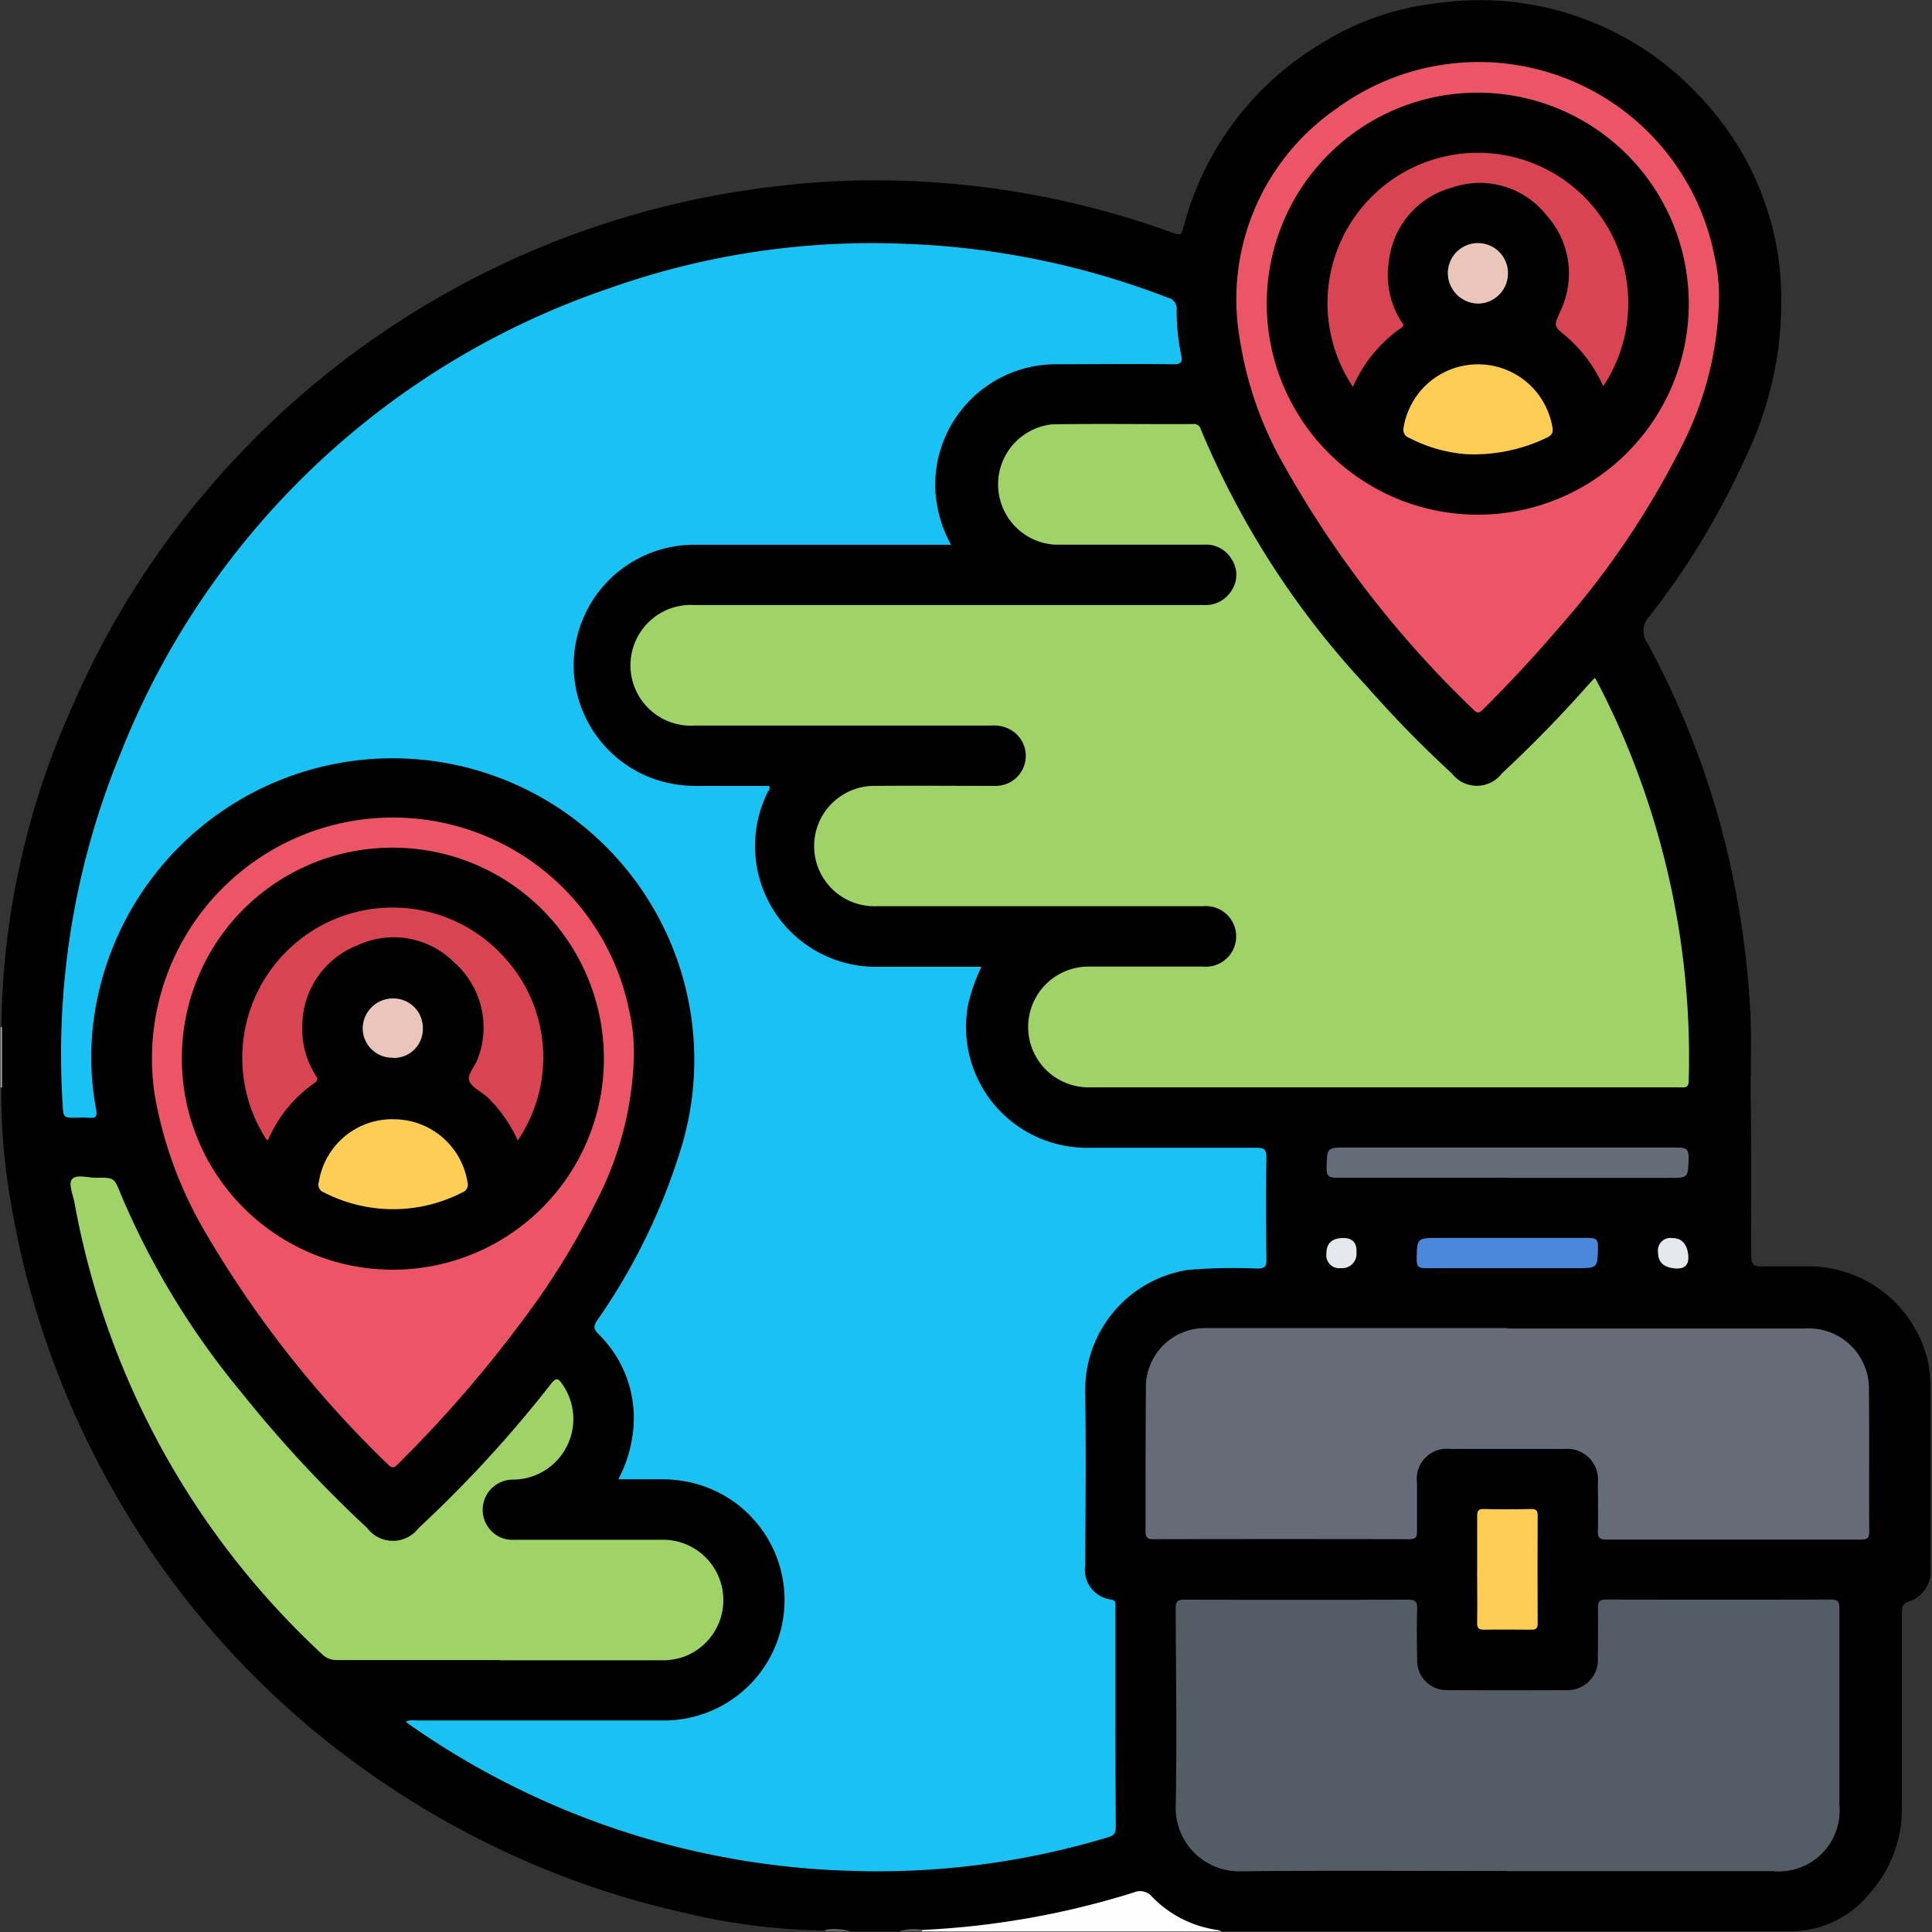 <svg xmlns="http://www.w3.org/2000/svg" width="47.995" height="48" viewBox="0 0 47.995 48">
  <rect x="0" y="0" width="47.995" height="48" fill="#333333" stroke="none"/>
  <g id="Layer_1-2" transform="translate(0.02 0.002)">
    <g id="LPAV4c.tif" transform="translate(-0.02 -0.002)">
      <path id="Path_9418" data-name="Path 9418" d="M44.546,48.01H30.364a2.692,2.692,0,0,1-1.809-.849.293.293,0,0,0-.323-.064,21.552,21.552,0,0,1-3.737.811,12.329,12.329,0,0,1-1.584.081,2.408,2.408,0,0,0-.552.025H21.141a2.925,2.925,0,0,0-.577-.025,15.617,15.617,0,0,1-3.495-.429,21.591,21.591,0,0,1-3.826-1.227A22.135,22.135,0,0,1,8.415,43.5a21.688,21.688,0,0,1-2.59-2.361,21.333,21.333,0,0,1-2.989-4.085A21.817,21.817,0,0,1,.224,29.463,15.508,15.508,0,0,1,.059,27V25.6a19.9,19.9,0,0,1,1.758-8.008A21.31,21.31,0,0,1,5.4,11.943a21.806,21.806,0,0,1,13.8-7.27A20.762,20.762,0,0,1,22.6,4.529a21.6,21.6,0,0,1,6.429,1.24c.391.14.327.127.433-.225a7.5,7.5,0,0,1,3.384-4.429,6.829,6.829,0,0,1,2.9-1.006,7.441,7.441,0,0,1,6.526,2.34,7.339,7.339,0,0,1,1.962,4.212A8.871,8.871,0,0,1,43.4,11.37,19.318,19.318,0,0,1,41,15.344a.52.52,0,0,0-.051.662,21.07,21.07,0,0,1,2.064,5.529,22.385,22.385,0,0,1,.48,3.4c.055.849.013,1.7.025,2.548.017,1.265,0,2.527.013,3.792,0,.166.081.217.229.217.437,0,.875,0,1.312,0a3.054,3.054,0,0,1,2.87,2.471,4.413,4.413,0,0,1,.038.582c0,1.482,0,2.964,0,4.446a.774.774,0,0,1-.544.828c-.17.055-.166.183-.166.318v4.747a3.128,3.128,0,0,1-.773,2.153,2.518,2.518,0,0,1-1.9.968.094.094,0,0,0-.064.025Z" transform="translate(-0.025 -0.032)"/>
      <path id="Path_9419" data-name="Path 9419" d="M44.513,47.977a3.687,3.687,0,0,0,1.219-.442,2.981,2.981,0,0,0,1.444-2.62c.013-1.66,0-3.321,0-4.985,0-.119,0-.183.161-.208a.736.736,0,0,0,.594-.735c0-1.512.017-3.028,0-4.539A3,3,0,0,0,44.942,31.5H43.749a.27.27,0,0,1-.31-.3c0-1.1.008-2.2,0-3.3-.008-1,.047-2-.021-2.994a21.555,21.555,0,0,0-2.637-9.091.31.31,0,0,1,.025-.4,18.7,18.7,0,0,0,2.752-4.7,7.893,7.893,0,0,0,.5-4.624A7.224,7.224,0,0,0,38.437.262a7.431,7.431,0,0,0-8.862,5.015c0,.013-.013.03-.017.042-.072.2-.042.505-.2.569s-.386-.11-.582-.178A21.714,21.714,0,0,0,.794,20.555,22,22,0,0,0,.042,25.51q-.019.038-.038,0Q0,12.867,0,.22C0,.054.025,0,.212,0Q24,.005,47.779,0c.123,0,.208-.021.208.174q-.013,23.9-.008,47.8H44.513Z" transform="translate(0.008 0.002)" fill="none"/>
      <path id="Path_9420" data-name="Path 9420" d="M.031,63.593A21.739,21.739,0,0,0,17.772,84.187a19.416,19.416,0,0,0,2.709.327c.017.008.025.017.021.025s-.008.017-.017.017q-10.153,0-20.3,0c-.17,0-.2-.034-.2-.2q.006-10.382,0-20.768.025-.032.038,0Z" transform="translate(0.02 -36.578)" fill="none"/>
      <path id="Path_9421" data-name="Path 9421" d="M53.91,111.6a20.828,20.828,0,0,0,5.253-.93.388.388,0,0,1,.463.11,2.8,2.8,0,0,0,1.618.82.646.646,0,0,1,.106.038H53.91s-.021-.021-.013-.03a.032.032,0,0,1,.021-.008Z" transform="translate(-31.002 -63.656)" fill="#fefefe"/>
      <path id="Path_9422" data-name="Path 9422" d="M.048,61.584H.01v-1.5s.025-.008.038,0v1.507Z" transform="translate(0.003 -34.569)" fill="#a6a6a6"/>
      <path id="Path_9423" data-name="Path 9423" d="M48.284,112.915a.2.2,0,0,0,0-.042,1.439,1.439,0,0,1,.616.042h-.607Z" transform="translate(-27.771 -64.936)" fill="#696969"/>
      <path id="Path_9424" data-name="Path 9424" d="M53.159,112.88a.087.087,0,0,1-.008.038H52.59A1.231,1.231,0,0,1,53.159,112.88Z" transform="translate(-30.251 -64.94)" fill="#606060"/>
      <path id="Path_9425" data-name="Path 9425" d="M25.676,21.72H19.289a2.994,2.994,0,0,0-.459,5.953,3.445,3.445,0,0,0,.514.038h1.8c.042.068-.008.11-.03.153a3,3,0,0,0,2.726,4.34h2.582a4.673,4.673,0,0,0-.323.9A3,3,0,0,0,29,36.7c1.418,0,2.841,0,4.259,0,.2,0,.242.055.242.246-.013.849-.008,1.7,0,2.548,0,.166-.051.2-.208.208a13.42,13.42,0,0,0-1.754.034A3.019,3.019,0,0,0,29,42.765c.021,1.435.008,2.87,0,4.306a.745.745,0,0,0,.645.853c.136.03.106.11.106.187V49.75c0,1.214,0,2.433.008,3.648,0,.374.017.374-.344.476a19.811,19.811,0,0,1-6.327.786,20.069,20.069,0,0,1-10.862-3.622,1.178,1.178,0,0,1-.106-.081.422.422,0,0,1,.246-.03h6.178a2.993,2.993,0,0,0,.437-5.953,3.113,3.113,0,0,0-.488-.038H17.4a3.286,3.286,0,0,0,.386-1.49,2.912,2.912,0,0,0-.879-2.119c-.127-.123-.123-.2-.03-.34a15.262,15.262,0,0,0,2.1-4.331A7.493,7.493,0,1,0,4.453,33.024a7.052,7.052,0,0,0-.025,2.718c.03.161.008.234-.174.212a2.448,2.448,0,0,0-.306,0c-.34,0-.335,0-.352-.352a19.612,19.612,0,0,1,1.452-8.73A19.941,19.941,0,0,1,17.192,15.343a19.508,19.508,0,0,1,7.308-1.1,20.083,20.083,0,0,1,6.56,1.342.274.274,0,0,1,.212.3,5.432,5.432,0,0,0,.11,1.113c.034.17.017.242-.191.238-.977-.013-1.949,0-2.926,0a3,3,0,0,0-2.989,3.108,3.173,3.173,0,0,0,.395,1.384Z" transform="translate(-2.041 -8.187)" fill="#19c2f2"/>
      <path id="Path_9426" data-name="Path 9426" d="M60.945,31.125a19.426,19.426,0,0,1,1.07,2.4,20.26,20.26,0,0,1,1.248,7.584c0,.208-.115.174-.234.174H48.359a1.5,1.5,0,1,1-.013-3H51.2a.753.753,0,1,0,0-1.5H43.085a1.495,1.495,0,1,1-.047-2.989c1-.008,2,0,2.994,0a.746.746,0,0,0,.446-1.355.832.832,0,0,0-.531-.144H38.576a1.5,1.5,0,1,1-.017-2.994c1.847,0,3.7,0,5.546,0h7.112a.762.762,0,0,0,.7-.378.7.7,0,0,0-.008-.756.733.733,0,0,0-.688-.365c-1.231,0-2.463,0-3.7,0a1.5,1.5,0,0,1-.076-2.989c1.168-.021,2.34,0,3.507-.008a.169.169,0,0,1,.187.123,21.341,21.341,0,0,0,4.119,6.386,28.5,28.5,0,0,0,2.123,2.174.783.783,0,0,0,1.244-.008q1.089-1.013,2.076-2.123c.068-.076.136-.149.217-.238Z" transform="translate(-21.311 -14.271)" fill="#9fd368"/>
      <path id="Path_9427" data-name="Path 9427" d="M76.985,100.323c-2.208,0-4.416-.017-6.62.008A1.577,1.577,0,0,1,68.76,98.76c.034-1.652.008-3.308,0-4.96,0-.183.055-.221.225-.217q2.771.006,5.546,0c.17,0,.234.038.229.217-.013.429-.008.858,0,1.287a.732.732,0,0,0,.739.743q1.5.006,2.994,0a.752.752,0,0,0,.756-.786c0-.42.008-.841,0-1.265,0-.153.047-.2.2-.2q2.8.006,5.592,0c.17,0,.208.055.208.217,0,1.631,0,3.261,0,4.892a1.512,1.512,0,0,1-1.652,1.639h-6.6Z" transform="translate(-39.554 -53.843)" fill="#545c66"/>
      <path id="Path_9428" data-name="Path 9428" d="M75.977,77.714h7.393a1.5,1.5,0,0,1,1.6,1.567c.013,1.163,0,2.323.008,3.486,0,.161-.055.191-.2.191-2.115,0-4.225,0-6.34,0-.17,0-.208-.059-.2-.217.008-.4,0-.811,0-1.214a.761.761,0,0,0-.815-.82H74.563a.743.743,0,0,0-.82.828c0,.4,0,.811,0,1.214,0,.144-.025.2-.191.2q-3.178-.006-6.361,0c-.187,0-.191-.085-.191-.225,0-1.168,0-2.34.008-3.507a1.47,1.47,0,0,1,1.529-1.512h7.439Z" transform="translate(-38.542 -44.712)" fill="#656c77"/>
      <path id="Path_9429" data-name="Path 9429" d="M14.774,80.84H10.727a.505.505,0,0,1-.374-.144A20.21,20.21,0,0,1,4.2,69.482c-.038-.2-.153-.471-.068-.582.11-.136.391-.042.6-.042.459-.008.454,0,.62.412A19.672,19.672,0,0,0,8.354,74.2a31.1,31.1,0,0,0,3.117,3.359.8.8,0,0,0,1.278,0,30.5,30.5,0,0,0,3.287-3.58c.132-.17.191-.136.289.017a1.505,1.505,0,0,1-1.231,2.361.75.75,0,0,0-.217,1.469.871.871,0,0,0,.276.025c1.24,0,2.48,0,3.72,0a1.5,1.5,0,0,1,.446,2.913,1.611,1.611,0,0,1-.552.081h-4Z" transform="translate(-2.349 -39.6)" fill="#9fd367"/>
      <path id="Path_9430" data-name="Path 9430" d="M20.845,53.64a8.3,8.3,0,0,1-.926,3.7,18.606,18.606,0,0,1-1.8,2.921A31.108,31.108,0,0,1,15,63.865c-.076.076-.132.157-.259.034a26.736,26.736,0,0,1-4.565-5.809,10.15,10.15,0,0,1-1.24-3.4,5.988,5.988,0,0,1,11.792-2.068,4.708,4.708,0,0,1,.115,1.019Z" transform="translate(-5.096 -27.512)" fill="#ec5565"/>
      <path id="Path_9431" data-name="Path 9431" d="M84.336,9.429a8.381,8.381,0,0,1-.934,3.749,21.237,21.237,0,0,1-3.134,4.6c-.573.671-1.176,1.312-1.8,1.932-.093.093-.14.1-.234,0a25.97,25.97,0,0,1-4.709-6.076,9.088,9.088,0,0,1-1.1-3.159,5.749,5.749,0,0,1,2.395-5.686A5.969,5.969,0,0,1,84.213,8.4a4.7,4.7,0,0,1,.123,1.019Z" transform="translate(-41.631 -2.082)" fill="#ec5565"/>
      <path id="Path_9432" data-name="Path 9432" d="M82.091,67.882q-2.127,0-4.255,0c-.191,0-.251-.047-.246-.242.013-.51,0-.51.514-.51q4.1,0,8.208,0c.208,0,.28.047.272.268-.017.484,0,.488-.493.488h-4Z" transform="translate(-44.635 -38.624)" fill="#646c77"/>
      <path id="Path_9433" data-name="Path 9433" d="M86.4,89.783V88.471c0-.132.017-.2.174-.191.391.013.781.008,1.168,0,.119,0,.161.034.161.157q-.006,1.344,0,2.688c0,.132-.051.153-.166.153-.391,0-.781-.008-1.168,0-.132,0-.17-.038-.17-.17.008-.446,0-.887,0-1.333Z" transform="translate(-49.704 -50.793)" fill="#fecd54"/>
      <path id="Path_9434" data-name="Path 9434" d="M85.123,73.172c-.679,0-1.355,0-2.034,0-.161,0-.229-.021-.229-.208.008-.539,0-.544.548-.544h3.715c.166,0,.246.021.242.221-.013.531,0,.531-.539.531H85.119Z" transform="translate(-47.667 -41.668)" fill="#4a88db"/>
      <path id="Path_9435" data-name="Path 9435" d="M77.941,73.176a.321.321,0,0,1-.361-.365q0-.365.386-.382t.361.365a.356.356,0,0,1-.391.382Z" transform="translate(-44.629 -41.673)" fill="#e4e7eb"/>
      <path id="Path_9436" data-name="Path 9436" d="M96.98,72.782a.31.31,0,0,1,.348-.352q.348,0,.4.4t-.352.352q-.4-.047-.395-.395Z" transform="translate(-55.791 -41.674)" fill="#e4e7eb"/>
      <path id="Path_9437" data-name="Path 9437" d="M15.864,49.59a5.242,5.242,0,1,1-5.244,5.248,5.225,5.225,0,0,1,5.244-5.248Z" transform="translate(-6.102 -28.532)"/>
      <path id="Path_9438" data-name="Path 9438" d="M84.574,10.66a5.242,5.242,0,1,1-5.227-5.24,5.246,5.246,0,0,1,5.227,5.24Z" transform="translate(-42.621 -3.118)"/>
      <path id="Path_9439" data-name="Path 9439" d="M14.76,58.889a3.734,3.734,0,0,1,5.856-4.594,3.676,3.676,0,0,1,.369,4.59,3.487,3.487,0,0,0-.743-1.066c-.161-.149-.42-.259-.467-.433-.042-.153.17-.365.229-.565a2.154,2.154,0,0,0-.607-2.369,2.122,2.122,0,0,0-2.391-.416,2.155,2.155,0,0,0-1.372,2,2.11,2.11,0,0,0,.314,1.2c.047.081.11.14-.017.225A3.322,3.322,0,0,0,14.8,58.834c-.008.021-.03.034-.042.051Z" transform="translate(-8.124 -30.553)" fill="#d94453"/>
      <path id="Path_9440" data-name="Path 9440" d="M20.486,65.475a1.857,1.857,0,0,1,1.83,1.558.208.208,0,0,1-.127.259,3.753,3.753,0,0,1-3.439,0,.2.2,0,0,1-.127-.255,1.846,1.846,0,0,1,1.868-1.563Z" transform="translate(-10.703 -37.67)" fill="#fecd54"/>
      <path id="Path_9441" data-name="Path 9441" d="M21.947,59.883a.734.734,0,0,1-.747-.73.752.752,0,0,1,.743-.743.735.735,0,0,1,.752.752.718.718,0,0,1-.747.726Z" transform="translate(-12.19 -33.607)" fill="#e9c5ba"/>
      <path id="Path_9442" data-name="Path 9442" d="M78.266,14.757a3.736,3.736,0,1,1,6.225-.008,3.592,3.592,0,0,0-.943-1.257c-.3-.246-.28-.242-.127-.6a2.153,2.153,0,0,0-.335-2.382,2.108,2.108,0,0,0-2.361-.692,2.139,2.139,0,0,0-1.558,1.809,2.182,2.182,0,0,0,.284,1.482c.03.055.132.119.021.191a3.463,3.463,0,0,0-1.2,1.465Z" transform="translate(-44.662 -5.155)" fill="#d94453"/>
      <path id="Path_9443" data-name="Path 9443" d="M83.656,23.526a3.643,3.643,0,0,1-1.414-.4.219.219,0,0,1-.149-.268,1.874,1.874,0,0,1,3.7.021c.017.123-.03.178-.136.234A4.168,4.168,0,0,1,83.656,23.526Z" transform="translate(-47.224 -12.243)" fill="#fecd54"/>
      <path id="Path_9444" data-name="Path 9444" d="M86.175,14.973a.75.75,0,0,1-.73.756.762.762,0,0,1-.764-.756.747.747,0,0,1,1.495,0Z" transform="translate(-48.714 -8.187)" fill="#e9c5ba"/>
    </g>
  </g>
</svg>

